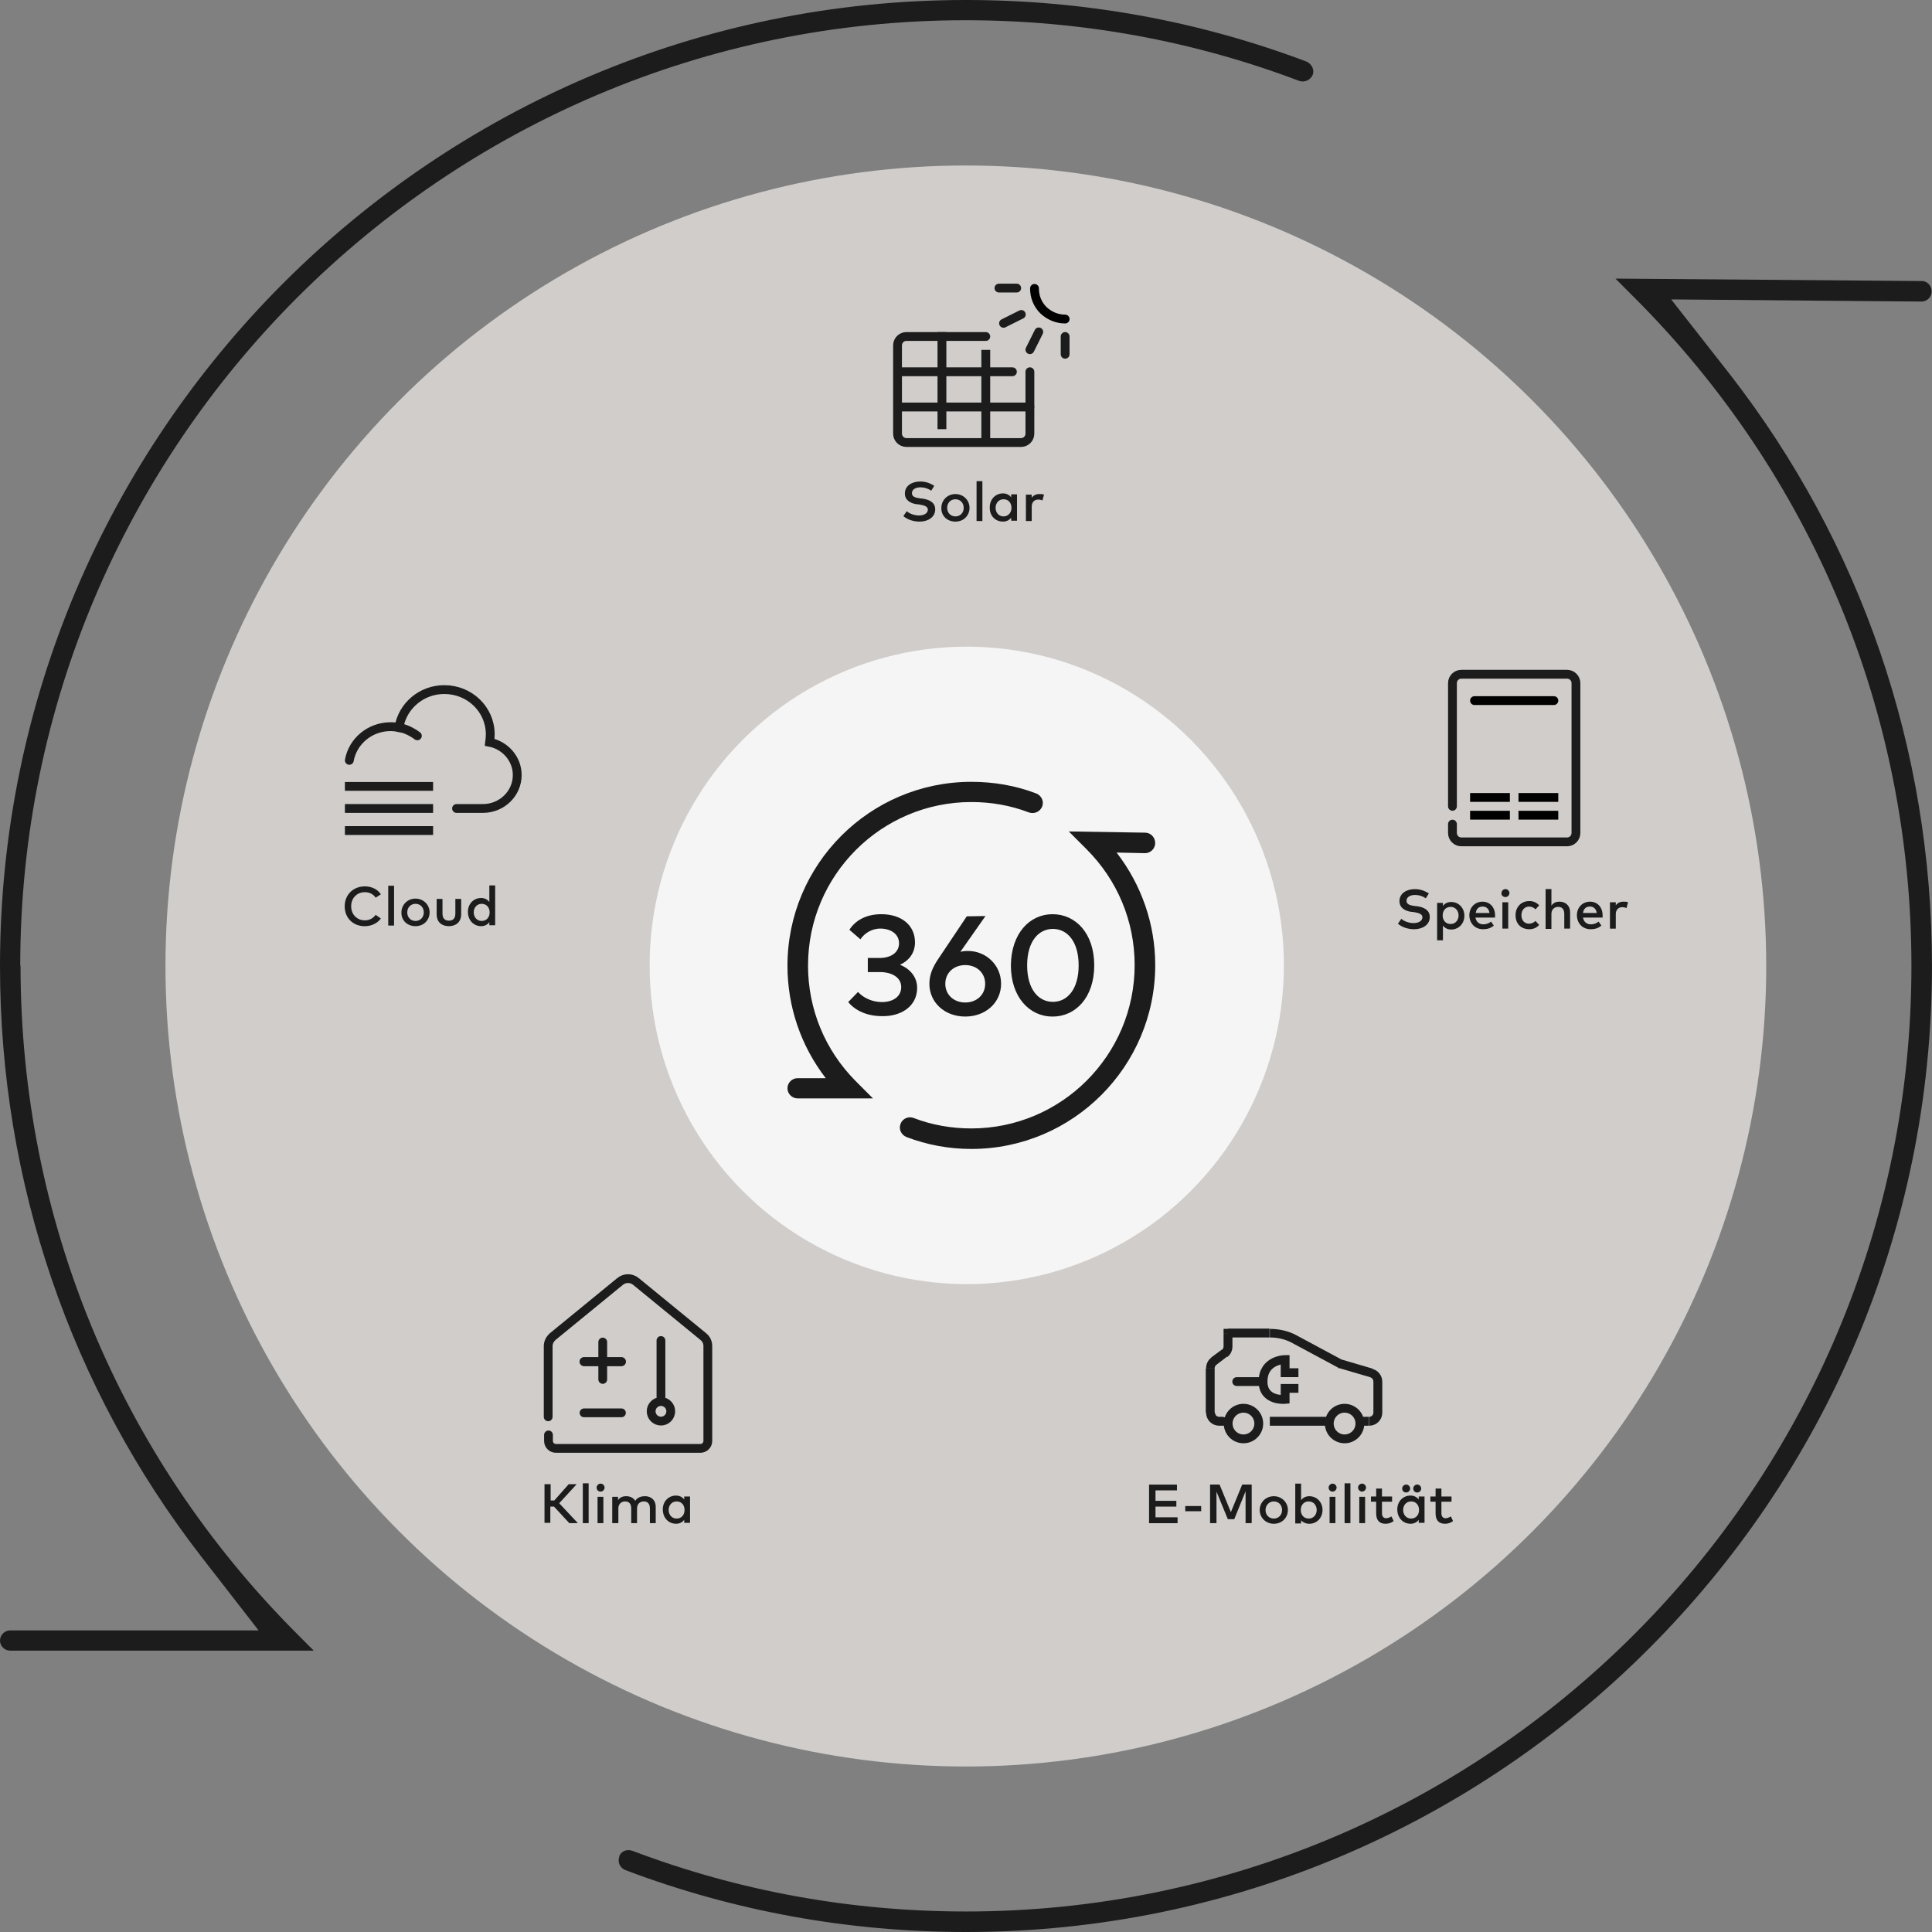 <svg xmlns="http://www.w3.org/2000/svg" id="Layer_2" viewBox="0 0 631 631"><rect x="0" y="0" width="631" height="631" fill="#808080" stroke="none"/><defs><style>      .cls-1, .cls-2, .cls-3, .cls-4, .cls-5, .cls-6, .cls-7, .cls-8, .cls-9, .cls-10 {        fill: none;      }      .cls-1, .cls-2, .cls-3, .cls-6, .cls-7, .cls-8, .cls-9 {        stroke: #1c1c1c;      }      .cls-1, .cls-2, .cls-5, .cls-6, .cls-7, .cls-10 {        stroke-linecap: round;      }      .cls-1, .cls-6, .cls-9 {        stroke-width: 2.87px;      }      .cls-2, .cls-3, .cls-4, .cls-5, .cls-7, .cls-8, .cls-10 {        stroke-width: 2.88px;      }      .cls-11 {        fill-rule: evenodd;      }      .cls-11, .cls-12 {        fill: #1c1c1c;      }      .cls-13 {        fill: #f2eeec;        isolation: isolate;        opacity: .7;      }      .cls-3, .cls-4 {        stroke-linecap: square;      }      .cls-4, .cls-5, .cls-10 {        stroke: #000;      }      .cls-6, .cls-7 {        stroke-linejoin: round;      }      .cls-10 {        stroke-miterlimit: 10;      }      .cls-14 {        fill: rgba(255, 255, 255, .8);      }    </style></defs><g id="Ebene_1"><g><path class="cls-11" d="M426.74,20.12C391.21,6.71,353.78,0,315.45,0,141.51,0,0,141.53,0,315.5c0,70.67,23.12,137.83,65.65,192.78l18.81,24.22H3.3C1.5,532.51,0,534.01,0,535.81s1.5,3.3,3.3,3.3h99.18l-5.7-5.71C38.73,475.15,6.71,397.68,6.71,315.4h-.1C6.61,145.04,145.11,6.61,315.35,6.61c37.43,0,74.16,6.61,108.99,19.82,1.7.6,3.7-.3,4.4-2,.6-1.5-.2-3.5-2-4.3ZM545.83,97.79l81.56.7h.2c1.8,0,3.3-1.5,3.3-3.3,0-2-1.6-3.4-3.1-3.4h-.1l-100.08-.8,5.8,5.81h0c58.55,58.36,90.87,136.13,90.87,218.71,0,170.26-138.41,308.79-308.74,308.79-37.53,0-74.16-6.61-108.99-19.82-2-.7-3.8.3-4.3,1.8v.2c-.6,1.7.2,3.6,2,4.3,35.43,13.41,72.86,20.22,111.29,20.22,173.94,0,315.45-141.53,315.45-315.5,0-70.97-23.22-138.13-65.95-193.18l-19.22-24.52Z"></path><ellipse class="cls-13" cx="315.45" cy="315.5" rx="261.41" ry="261.45"></ellipse><ellipse class="cls-14" cx="315.75" cy="315.3" rx="103.58" ry="104.1"></ellipse><path class="cls-12" d="M119.19,302.49c2.2,0,4.1-1,5.2-2.5l-1.7-1.2c-.8,1.1-2,1.8-3.5,1.8-2.6,0-4.5-1.9-4.5-4.6s1.9-4.6,4.5-4.6c1.5,0,2.8.7,3.5,1.8l1.7-1.1c-1-1.6-3-2.6-5.2-2.6-3.9,0-6.61,2.8-6.61,6.51,0,3.8,2.7,6.51,6.61,6.51ZM128.7,302.29v-13.01h-1.9v13.01h1.9ZM135.71,302.49c2.7,0,4.6-2,4.6-4.5s-2-4.5-4.6-4.5-4.6,2-4.6,4.5c-.1,2.6,1.9,4.5,4.6,4.5ZM135.71,300.79c-1.5,0-2.7-1.1-2.7-2.8s1.2-2.8,2.7-2.8,2.7,1.1,2.7,2.8-1.2,2.8-2.7,2.8ZM146.62,302.49c2,0,4-1.1,4-3.9v-5h-1.9v4.8c0,1.7-.9,2.3-2.1,2.3s-2.1-.6-2.1-2.3v-4.8h-1.9v5c0,2.8,1.9,3.9,4,3.9ZM157.12,302.49c1.2,0,2.1-.5,2.7-1.3v1h1.9v-13.01h-1.9v5.41c-.6-.8-1.5-1.3-2.7-1.3-2.4,0-4.3,1.9-4.3,4.5,0,2.8,1.9,4.7,4.3,4.7ZM157.32,300.79c-1.6,0-2.6-1.3-2.6-2.8s1-2.8,2.6-2.8,2.6,1.2,2.6,2.8-1,2.8-2.6,2.8Z"></path><path class="cls-12" d="M461.87,303.49c2.7,0,5.1-1.4,5.1-4,0-2.3-2-3.2-4.1-3.5l-.9-.1c-1.6-.2-2.6-.6-2.6-1.7,0-1.2,1.2-1.9,2.8-1.9,1.3,0,2.5.4,3.5,1.1l1-1.6c-1.3-.8-2.7-1.4-4.6-1.4-2.7,0-5,1.4-5,3.9,0,2.3,1.9,3.2,3.7,3.5l1,.1c1.8.3,2.8.7,2.8,1.7,0,1.2-1.3,1.9-2.9,1.9-1.5,0-3.1-.6-4-1.4l-1.1,1.6c1.5,1.3,3.6,1.8,5.3,1.8ZM471.27,306.89v-4.6c.6.8,1.5,1.3,2.7,1.3,2.4,0,4.3-1.9,4.3-4.5s-1.9-4.5-4.3-4.5c-1.2,0-2.1.5-2.7,1.3v-1h-1.9v12.21h1.9v-.2ZM473.78,301.79c-1.6,0-2.6-1.2-2.6-2.8s1-2.8,2.6-2.8,2.6,1.3,2.6,2.8-1,2.8-2.6,2.8ZM484.38,303.49c1.3,0,2.5-.3,3.5-1.2l-.9-1.3c-.7.6-1.6.9-2.5.9-1.2,0-2.3-.6-2.6-2.2h6.41v-.7c0-2.7-1.7-4.5-4.1-4.5s-4.3,1.8-4.3,4.5c.1,2.7,1.9,4.5,4.5,4.5ZM481.98,298.18c.2-1.3.9-2.1,2.3-2.1,1.2,0,2,.8,2.2,2.1h-4.5ZM491.69,292.98c.7,0,1.3-.6,1.3-1.3s-.6-1.3-1.3-1.3-1.3.6-1.3,1.3c-.1.7.5,1.3,1.3,1.3ZM492.59,303.29v-8.61h-1.9v8.61h1.9ZM499.5,303.49c1.3,0,2.4-.5,3.2-1.4l-1.2-1.3c-.5.5-1.3.9-2.1.9-1.5,0-2.5-1.1-2.5-2.8s1.1-2.8,2.5-2.8c.8,0,1.5.3,2.1.9l1.2-1.3c-.8-.9-1.9-1.4-3.2-1.4-2.7,0-4.5,2-4.5,4.5-.1,2.8,1.7,4.7,4.5,4.7ZM506.7,303.29v-4.8c0-1.5,1-2.3,2.2-2.3,1.3,0,2,.8,2,2.3v4.8h1.9v-5.41c0-2-1.4-3.4-3.5-3.4-.9,0-1.9.3-2.6,1.3v-5.41h-1.9v13.01h1.9v-.1ZM519.51,303.49c1.3,0,2.5-.3,3.5-1.2l-.9-1.3c-.7.6-1.6.9-2.5.9-1.2,0-2.3-.6-2.6-2.2h6.41v-.7c0-2.7-1.7-4.5-4.1-4.5s-4.3,1.8-4.3,4.5c.1,2.7,1.9,4.5,4.5,4.5ZM517.01,298.18c.2-1.3.9-2.1,2.3-2.1,1.2,0,2,.8,2.2,2.1h-4.5ZM527.72,303.29v-4.7c0-1.5.9-2.3,2.1-2.3.5,0,1,.1,1.4.3l.5-1.9c-.4-.2-.9-.2-1.5-.2-1.1,0-1.9.4-2.5,1.2v-1h-1.9v8.61h1.9Z"></path><path class="cls-12" d="M179.74,497.47v-5.41h1.2l5,5.41h2.8l-6.1-6.51,5.7-6.21h-2.6l-4.7,5.31h-1.2v-5.31h-2v12.61h1.9v.1ZM192.25,497.47v-13.01h-1.9v13.01h1.9ZM196.16,487.16c.7,0,1.3-.6,1.3-1.3s-.6-1.3-1.3-1.3-1.3.6-1.3,1.3.5,1.3,1.3,1.3ZM197.06,497.47v-8.61h-1.9v8.61h1.9ZM201.96,497.47v-4.8c0-1.5,1-2.3,2.2-2.3,1.3,0,2,.8,2,2.3v4.8h1.9v-4.8c0-1.5,1-2.3,2.2-2.3,1.3,0,2,.8,2,2.3v4.8h1.9v-5.41c0-2-1.4-3.4-3.5-3.4-1.1,0-2.4.3-3.2,1.5-.6-1-1.7-1.5-3-1.5-.9,0-2,.3-2.6,1.3v-1.1h-1.9v8.61h2ZM220.77,497.67c1.2,0,2.1-.5,2.7-1.3v1h1.9v-8.61h-1.9v1c-.6-.8-1.5-1.3-2.7-1.3-2.4,0-4.3,1.9-4.3,4.5,0,2.8,1.9,4.7,4.3,4.7ZM220.98,495.97c-1.6,0-2.6-1.3-2.6-2.8s1-2.8,2.6-2.8,2.6,1.2,2.6,2.8-1,2.8-2.6,2.8Z"></path><path class="cls-12" d="M384.6,497.47v-1.9h-7.21v-3.5h6.81v-1.9h-6.81v-3.4h7.01v-1.9h-9.11v12.61h9.31ZM392.31,493.57v-1.7h-5.2v1.7h5.2ZM397.31,497.47v-10.31l3.7,9.01h2.1l3.7-9.11v10.41h2v-12.61h-3.1l-3.7,9.01-3.7-9.01h-3.1v12.61h2.1ZM416.03,497.67c2.7,0,4.6-2,4.6-4.5s-2-4.5-4.6-4.5-4.6,2-4.6,4.5,2,4.5,4.6,4.5ZM416.03,495.97c-1.5,0-2.7-1.1-2.7-2.8,0-1.6,1.2-2.8,2.7-2.8s2.7,1.1,2.7,2.8c0,1.6-1.1,2.8-2.7,2.8ZM427.64,497.67c2.4,0,4.3-1.9,4.3-4.5s-1.9-4.5-4.3-4.5c-1.2,0-2.1.5-2.7,1.3v-5.41h-1.9v13.01h1.9v-1c.6.6,1.5,1.1,2.7,1.1ZM427.44,495.97c-1.6,0-2.6-1.2-2.6-2.8s1-2.8,2.6-2.8,2.6,1.3,2.6,2.8-1,2.8-2.6,2.8ZM435.24,487.16c.7,0,1.3-.6,1.3-1.3s-.6-1.3-1.3-1.3-1.3.6-1.3,1.3.5,1.3,1.3,1.3ZM436.15,497.47v-8.61h-1.9v8.61h1.9ZM441.05,497.47v-13.01h-1.9v13.01h1.9ZM444.85,487.16c.7,0,1.3-.6,1.3-1.3s-.6-1.3-1.3-1.3-1.3.6-1.3,1.3.6,1.3,1.3,1.3ZM445.85,497.47v-8.61h-1.9v8.61h1.9ZM452.56,497.67c1.1,0,2-.4,2.6-.9l-.7-1.5c-.5.3-1.2.6-1.7.6-.8,0-1.4-.5-1.4-1.6v-3.8h3.3v-1.7h-3.3v-2.6h-1.9v2.6h-1.7v1.7h1.7v3.8c0,2.4,1.2,3.4,3.1,3.4ZM459.26,487.46c.7,0,1.3-.6,1.3-1.3s-.6-1.3-1.3-1.3-1.3.6-1.3,1.3c0,.8.6,1.3,1.3,1.3ZM462.87,487.46c.7,0,1.3-.6,1.3-1.3s-.6-1.3-1.3-1.3-1.3.6-1.3,1.3c0,.8.6,1.3,1.3,1.3ZM460.66,497.67c1.2,0,2.1-.5,2.7-1.3v1h1.9v-8.61h-1.9v1c-.6-.8-1.5-1.3-2.7-1.3-2.4,0-4.3,1.9-4.3,4.5,0,2.8,1.9,4.7,4.3,4.7ZM460.87,495.97c-1.6,0-2.6-1.3-2.6-2.8s1-2.8,2.6-2.8,2.6,1.2,2.6,2.8c0,1.6-1,2.8-2.6,2.8ZM471.97,497.67c1.1,0,2-.4,2.6-.9l-.7-1.5c-.5.3-1.2.6-1.7.6-.8,0-1.4-.5-1.4-1.6v-3.8h3.3v-1.7h-3.3v-2.6h-1.9v2.6h-1.7v1.7h1.7v3.8c0,2.4,1.2,3.4,3.1,3.4Z"></path><path class="cls-12" d="M300.34,170.36c2.7,0,5.1-1.4,5.1-4,0-2.3-2-3.2-4.1-3.5l-.9-.1c-1.6-.2-2.6-.6-2.6-1.7,0-1.2,1.2-1.9,2.8-1.9,1.3,0,2.5.4,3.5,1.1l1-1.6c-1.3-.8-2.7-1.4-4.6-1.4-2.7,0-5,1.4-5,3.9,0,2.3,1.9,3.2,3.7,3.5l1,.1c1.8.3,2.8.7,2.8,1.7,0,1.2-1.3,1.9-2.9,1.9-1.5,0-3.1-.6-4-1.4l-1.1,1.6c1.5,1.3,3.6,1.8,5.3,1.8ZM312.05,170.36c2.7,0,4.6-2,4.6-4.5s-2-4.5-4.6-4.5-4.6,2-4.6,4.5c-.1,2.6,1.9,4.5,4.6,4.5ZM312.05,168.66c-1.5,0-2.7-1.1-2.7-2.8s1.2-2.8,2.7-2.8,2.7,1.1,2.7,2.8-1.2,2.8-2.7,2.8ZM320.85,170.16v-13.01h-1.9v13.01h1.9ZM327.56,170.36c1.2,0,2.1-.5,2.7-1.3v1h1.9v-8.61h-1.9v1c-.6-.8-1.5-1.3-2.7-1.3-2.4,0-4.3,1.9-4.3,4.5-.1,2.8,1.8,4.7,4.3,4.7ZM327.76,168.66c-1.6,0-2.6-1.3-2.6-2.8s1-2.8,2.6-2.8,2.6,1.2,2.6,2.8-1.1,2.8-2.6,2.8ZM336.97,170.16v-4.7c0-1.5.9-2.3,2.1-2.3.5,0,1,.1,1.4.3l.5-1.9c-.4-.2-.9-.2-1.5-.2-1.1,0-1.9.4-2.5,1.2v-1h-1.9v8.61h1.9Z"></path><path class="cls-12" d="M335.47,315.3c0,7.81,3.7,11.91,8.41,11.91s8.41-4.1,8.41-11.91-3.7-11.91-8.41-11.91-8.41,4.1-8.41,11.91ZM343.77,298.58c7.51,0,13.61,6.21,13.61,16.72s-6.1,16.72-13.61,16.72-13.61-6.31-13.61-16.72c.1-10.41,6.1-16.72,13.61-16.72ZM308.74,321.31c0,3.6,2.8,6.11,6.51,6.11s6.51-2.5,6.51-6.11-2.8-6.11-6.51-6.11c-3.7,0-6.51,2.5-6.51,6.11ZM321.86,299.18l-8.21,11.71c.6-.2,1.4-.3,2.5-.3,5.9,0,10.81,4.6,10.81,10.71s-5,10.71-11.71,10.71-11.71-4.6-11.71-10.71c0-2.8,1-5.31,2.9-8.11l9.31-13.91,6.1-.1h0ZM299.54,322.61c0-3.5-2.3-6.21-5.6-7.51,3-1.4,4.9-3.9,4.9-7.31,0-5.61-4.4-9.21-11.01-9.21-5.1,0-8.61,2.2-10.41,5.1l3.6,3.1c1.2-1.8,3.5-3.5,6.51-3.5,3.3,0,6.1,1.7,6.1,4.8s-2.8,4.8-6.3,4.8h-3.9v4.6h3.9c3.9,0,7.01,1.7,7.01,4.9s-2.8,4.9-6.3,4.9c-2.9,0-5.9-1.2-7.81-3.3l-3.2,3.3c2.4,2.9,6.3,4.6,11.11,4.6,5.9.1,11.41-3,11.41-9.31M263.91,315.3c0-29.43,23.92-53.35,53.34-53.35,6.51,0,12.81,1.1,18.81,3.4,1.7.6,3.6-.2,4.3-1.9.7-1.7-.2-3.6-1.9-4.3-6.81-2.6-13.91-3.8-21.22-3.8-33.13,0-60.05,26.93-60.05,60.06,0,13.41,4.4,26.22,12.51,36.73h-9.21c-1.8,0-3.3,1.5-3.3,3.3s1.5,3.3,3.3,3.3h24.62l-5.7-5.71c-10.01-10.11-15.51-23.52-15.51-37.74M364.69,278.46c8.11,10.51,12.61,23.32,12.61,36.73,0,33.13-26.92,60.06-60.05,60.06-7.31,0-14.41-1.3-21.22-3.9-1.7-.7-2.6-2.6-1.9-4.3.6-1.7,2.6-2.6,4.3-1.9,6,2.3,12.31,3.4,18.81,3.4,29.42,0,53.34-23.92,53.34-53.35,0-14.31-5.6-27.73-15.71-37.84l-5.8-5.81,24.92.4c1.8,0,3.3,1.5,3.3,3.4,0,1.8-1.5,3.3-3.3,3.3h0l-9.31-.2Z"></path><path class="cls-2" d="M127.6,237.33c.9,0,1.8.1,2.7.3,1.1-7.01,7.31-12.41,14.81-12.41,8.31,0,15.01,6.51,15.01,14.61,0,.9-.1,1.8-.2,2.6,5.1,1,9.01,5.41,9.01,10.71,0,6.01-5,10.91-11.21,10.91h-8.61M127.6,237.33c2.6,0,5,.7,7.01,1.9.6.3,1.1.7,1.7,1.1M127.6,237.33c-6.81,0-12.41,4.8-13.51,11.01"></path><path class="cls-3" d="M114.09,256.84h25.92"></path><path class="cls-3" d="M114.09,271.26h25.92"></path><path class="cls-3" d="M114.09,264.05h25.92"></path><path class="cls-5" d="M481.58,228.82h25.92"></path><path class="cls-4" d="M481.58,260.45h10.11"></path><path class="cls-4" d="M481.58,266.25h10.11"></path><path class="cls-4" d="M497.39,260.45h10.11"></path><path class="cls-4" d="M497.39,266.25h10.11"></path><path class="cls-2" d="M474.38,269.16v2.9c0,1.6,1.3,2.9,2.9,2.9h34.53c1.6,0,2.9-1.3,2.9-2.9v-48.95c0-1.6-1.3-2.9-2.9-2.9h-34.53c-1.6,0-2.9,1.3-2.9,2.9v40.24"></path><path class="cls-6" d="M189.75,473.05h-8.21c-1.3,0-2.4-1.1-2.4-2.4v-2M189.85,473.05h38.93c1.3,0,2.4-1.1,2.4-2.4v-31.03c0-1.2-.5-2.3-1.5-3.1l-22.02-18.02c-1.5-1.2-3.6-1.2-5.1,0l-22.02,18.02c-.9.8-1.5,1.9-1.5,3.1v23.12"></path><circle class="cls-9" cx="215.87" cy="460.94" r="3.2"></circle><path class="cls-1" d="M215.87,456.23v-18.42"></path><path class="cls-1" d="M196.86,450.53v-12.21"></path><path class="cls-1" d="M190.75,444.72h12.21"></path><path class="cls-1" d="M190.75,444.72h12.21"></path><path class="cls-1" d="M190.75,461.44h12.21"></path><path class="cls-2" d="M321.96,109.9h-25.92c-1.6,0-2.9,1.3-2.9,2.9v28.83c0,1.6,1.3,2.9,2.9,2.9h37.43c1.6,0,2.9-1.3,2.9-2.9v-20.22"></path><path class="cls-3" d="M307.64,109.9v28.83"></path><path class="cls-2" d="M293.23,121.42h37.43"></path><path class="cls-2" d="M293.23,132.93h43.13"></path><path class="cls-3" d="M321.96,115.71v27.33"></path><path class="cls-2" d="M327.76,105.6l5.8-2.9"></path><path class="cls-2" d="M336.37,114.21l2.9-5.81"></path><path class="cls-2" d="M347.88,115.71v-5.81"></path><path class="cls-2" d="M332.06,94.09h-5.8"></path><path class="cls-10" d="M347.88,104.2c-2.6,0-5.1-1-7.11-2.9-2-2-2.9-4.5-2.9-7.11"></path><circle class="cls-8" cx="406.12" cy="464.94" r="5"></circle><circle class="cls-8" cx="439.15" cy="464.94" r="5"></circle><path class="cls-12" d="M399.62,465.64c.8,0,1.4-.6,1.4-1.4s-.6-1.4-1.4-1.4v2.8ZM401.02,435.41v-1.4h-1.4v1.4h1.4ZM437.75,445.52l-.7,1.3c.1,0,.2.1.3.1l.4-1.4ZM416.13,462.74h-1.4v2.9h1.4v-2.9ZM433.04,465.64c.8,0,1.4-.6,1.4-1.4s-.6-1.4-1.4-1.4v2.8ZM444.25,462.74c-.8,0-1.4.6-1.4,1.4s.6,1.4,1.4,1.4v-2.8ZM422.84,437.52l-.7,1.3.7-1.3ZM396.41,444.62l.9,1.1-.9-1.1ZM399.62,462.74h-1.4v2.9h1.4v-2.9ZM396.71,461.34v-14.41h-2.9v14.41h2.9ZM397.31,445.72l3.4-2.6-1.7-2.3-3.5,2.6,1.8,2.3ZM402.52,439.72v-4.3h-2.9v4.3h2.9ZM401.02,436.82h13.61v-2.9h-13.61v2.9ZM422.23,438.72l14.91,8.01,1.4-2.5-14.91-8.01-1.4,2.5ZM437.35,446.82l10.21,3,.8-2.8-10.21-3-.8,2.8ZM448.56,451.23v10.11h2.9v-10.11h-2.9ZM433.04,462.74h-16.91v2.9h16.91v-2.9ZM447.05,462.74h-2.9v2.9h2.9v-2.9ZM448.56,461.34c0,.8-.6,1.4-1.4,1.4v2.9c2.4,0,4.3-1.9,4.3-4.3h-2.9ZM414.73,436.82c2.6,0,5.2.6,7.51,1.9l1.4-2.5c-2.7-1.5-5.8-2.2-8.91-2.2v2.8ZM400.82,443.22c1.1-.8,1.7-2.1,1.7-3.5h-2.9c0,.5-.2.9-.6,1.2l1.8,2.3ZM447.55,449.83c.6.2,1,.7,1,1.4h2.9c0-1.9-1.3-3.6-3.1-4.1l-.8,2.7ZM396.71,446.92c0-.5.2-.9.6-1.2l-1.7-2.3c-1.1.8-1.7,2.1-1.7,3.5h2.8ZM398.22,462.74c-.8,0-1.4-.6-1.4-1.4h-2.9c0,2.4,1.9,4.3,4.3,4.3v-2.9Z"></path><path class="cls-7" d="M403.92,451.23h7.21"></path><path class="cls-3" d="M422.63,448.33h-2.9v-4.3s-7.21,0-7.21,7.21c0,6.51,7.21,5.81,7.21,5.81v-3.6h2.9"></path></g></g></svg>
